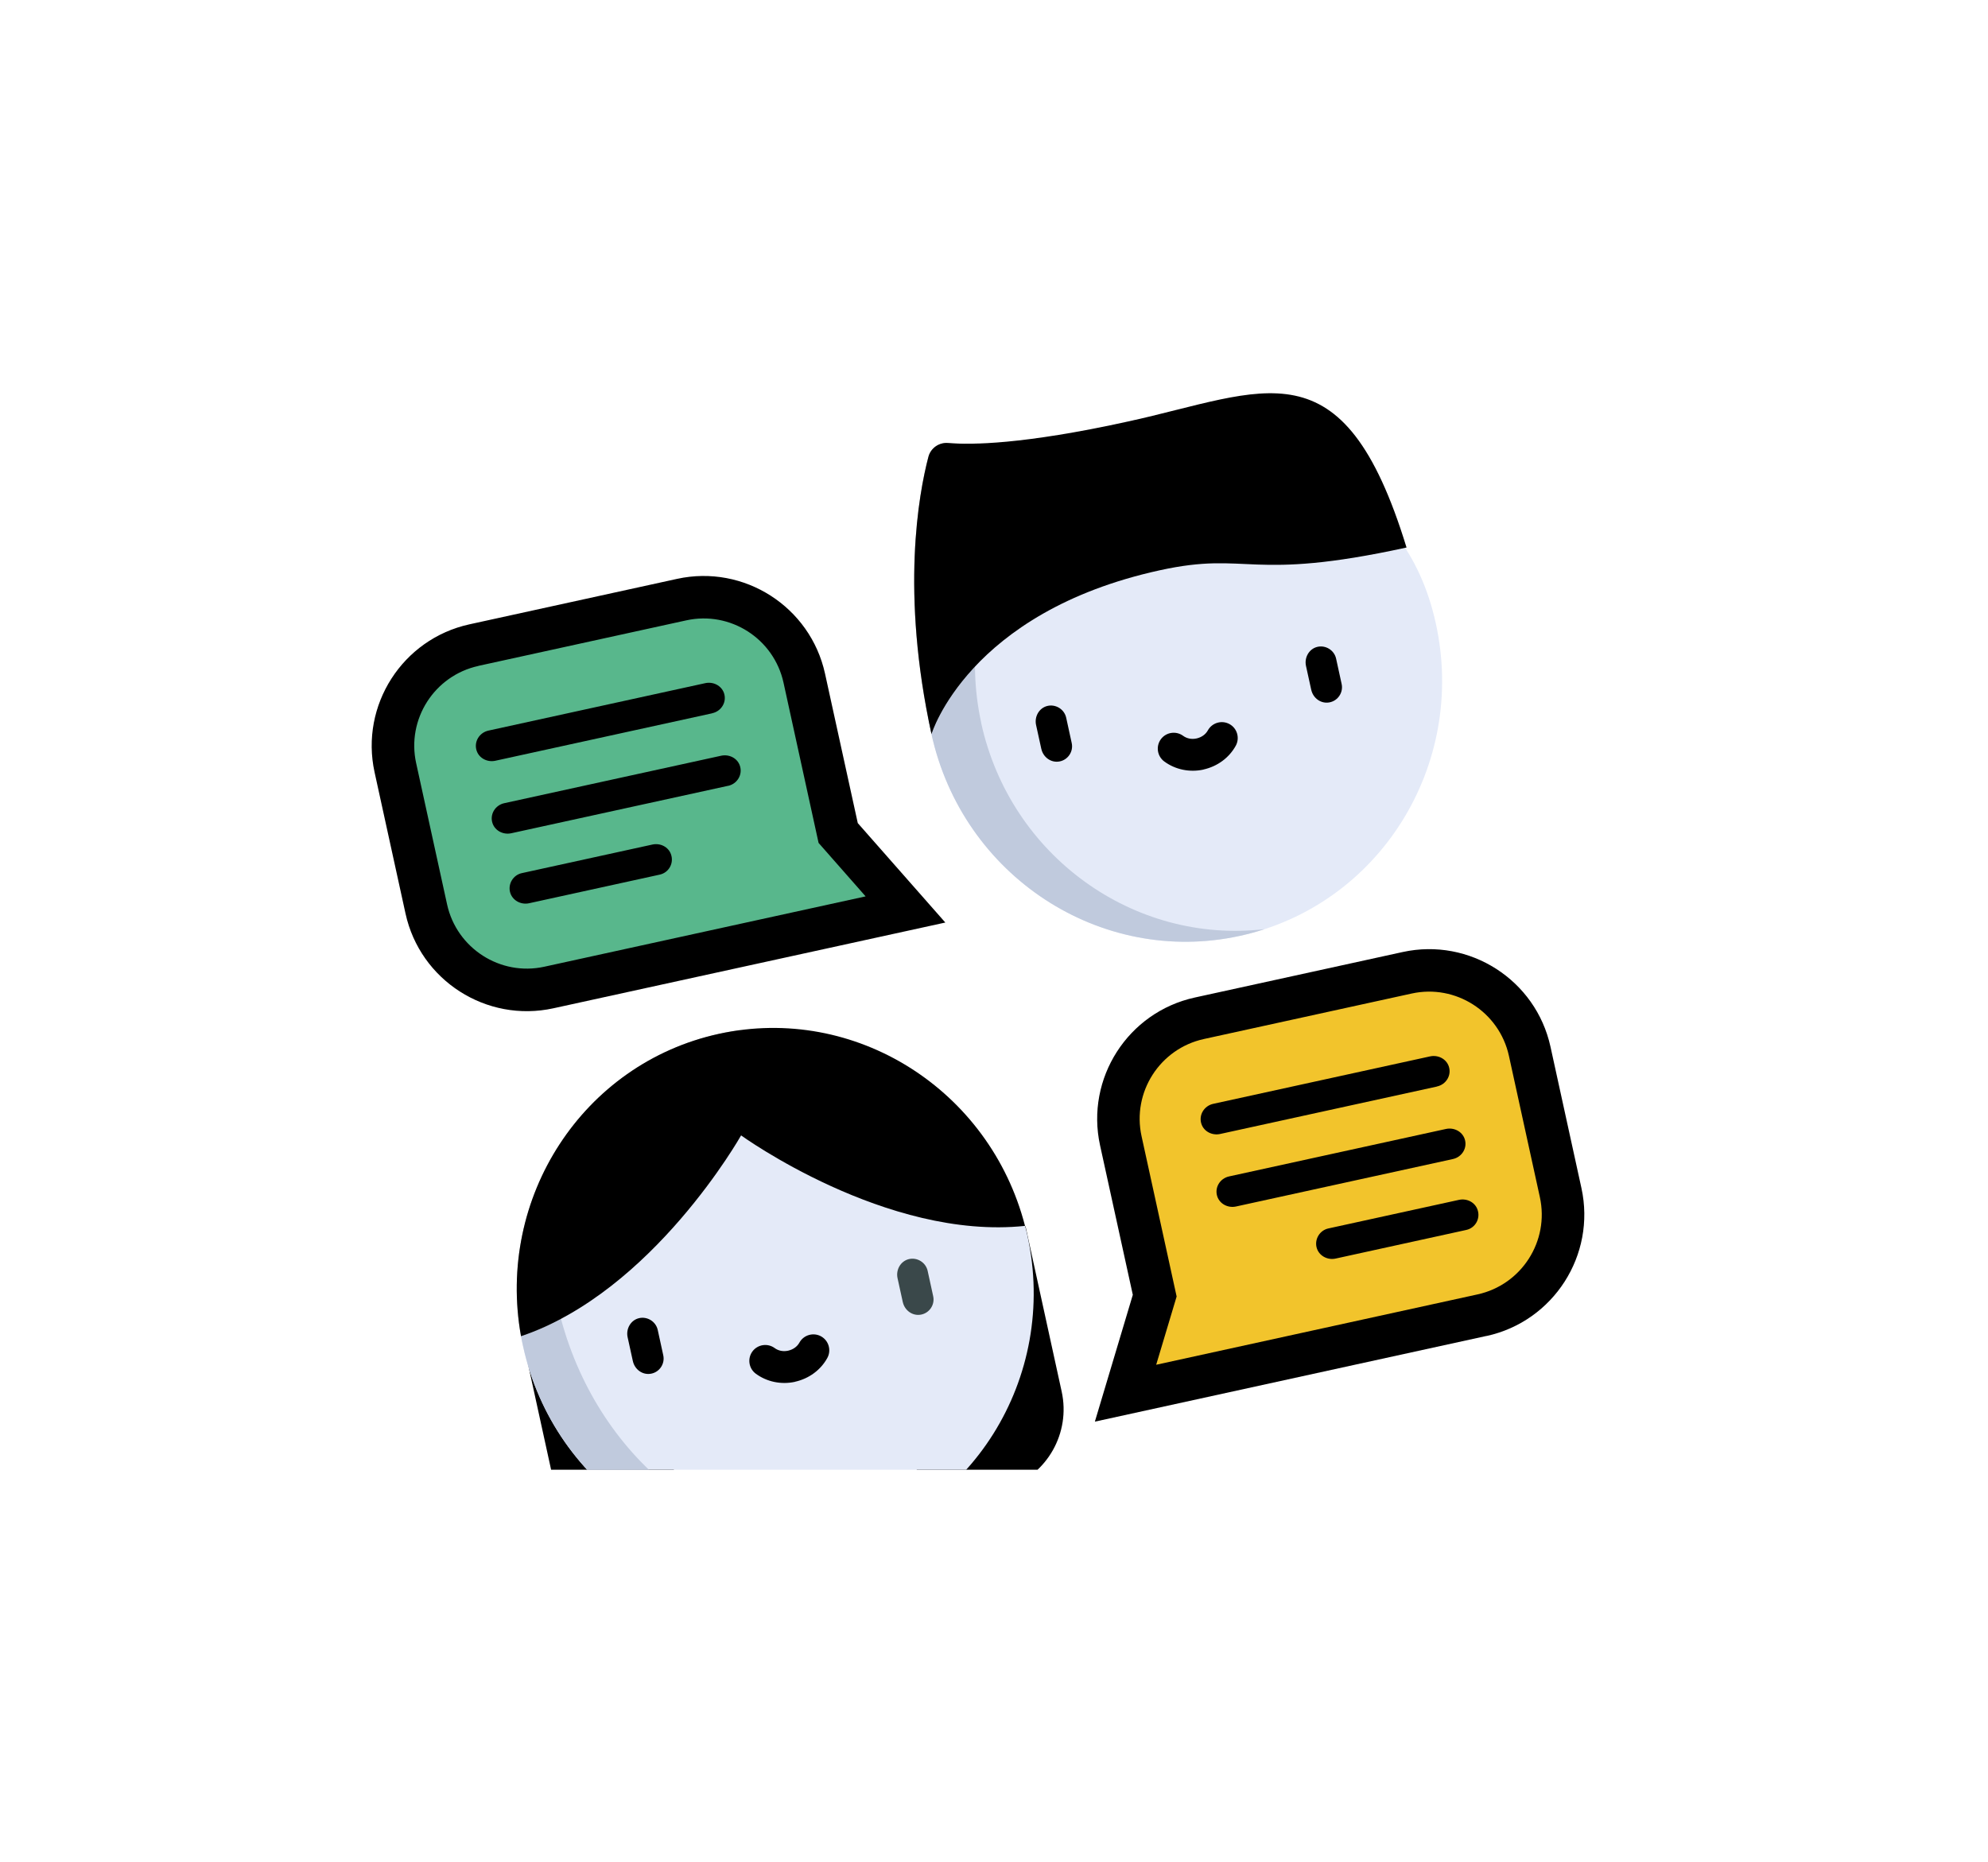<svg xmlns="http://www.w3.org/2000/svg" xmlns:xlink="http://www.w3.org/1999/xlink" id="uuid-d2e0ccee-828f-4639-a719-498485107203" width="284" height="266" viewBox="0 0 284 266"><defs><clipPath id="uuid-ab19960f-ed48-4223-a258-8ddf5710902c"><rect x="35.54" y="34" width="210.92" height="176" style="fill:none;"></rect></clipPath></defs><g style="clip-path:url(#uuid-ab19960f-ed48-4223-a258-8ddf5710902c);"><g><path d="M162.35,66.17c-19.9,4.36-33.73,18.41-29.28,38.7s24.17,33.21,44.07,28.85c19.9-4.36,32.43-24.33,27.98-44.63-4.44-20.29-22.87-27.28-42.77-22.93Z" style="fill:#e4eaf8;"></path><path d="M140.18,103.31c-4.17-19.07,6.64-37.86,24.47-43.67-1.2,.14-2.4,.34-3.6,.6-19.9,4.36-32.43,24.34-27.99,44.63s24.17,33.21,44.07,28.85c1.2-.26,2.37-.58,3.52-.96-18.63,2.17-36.3-10.39-40.48-29.45Z" style="fill:#c0cadd;"></path><path d="M187.32,98.57l-.75-3.42c-.26-1.19,.43-2.43,1.61-2.72s2.42,.46,2.69,1.67l.79,3.62c.27,1.21-.52,2.41-1.74,2.64s-2.34-.61-2.6-1.8Z"></path><path d="M148.76,107.01l-.75-3.42c-.26-1.19,.43-2.43,1.61-2.72s2.42,.46,2.69,1.67l.79,3.62c.27,1.21-.52,2.41-1.74,2.64s-2.34-.61-2.6-1.8Z"></path><path d="M171.93,109.96c-1.98,.43-4.02,.01-5.61-1.16-1.01-.75-1.22-2.17-.48-3.18,.75-1.01,2.17-1.22,3.18-.48,.53,.39,1.23,.53,1.93,.37s1.28-.57,1.6-1.15c.61-1.1,1.99-1.5,3.09-.9s1.5,1.99,.9,3.09c-.95,1.73-2.63,2.96-4.61,3.4Z"></path><path d="M200.93,78.22c-9.07-29.58-20.2-22.28-39.88-17.97-14.88,3.26-22.35,3.33-25.6,3.05-1.3-.11-2.49,.72-2.82,1.98-1.39,5.3-3.98,19.39,.44,39.6,0,0,5.22-17.4,32.63-23.4,12.75-2.79,12.62,1.7,35.24-3.25Z"></path><path d="M139.74,63.72c.03-.12,.07-.24,.12-.35-1.95,.07-3.39,.01-4.42-.07-1.3-.11-2.49,.72-2.82,1.98-1.39,5.3-3.98,19.39,.44,39.6,0,0,1.25-4.16,5.73-9.12-2.38-16.16-.26-27.43,.95-32.04Z" style="opacity:.3;"></path><path d="M74.55,190.89l5.18,23.69c1.29,5.9,6.81,9.89,12.82,9.26l17.44-1.83-35.45-31.11Z"></path><path d="M146.49,175.15l5.18,23.69c1.29,5.9-2.06,11.83-7.78,13.77l-16.61,5.62,19.21-43.07Z"></path><path d="M146.43,175.16h0s-42.89-19.76-42.89-19.76l-29.11,35.52h0c.09,.47,.18,.95,.29,1.42,4.44,20.29,24.17,33.21,44.07,28.86,19.9-4.36,32.43-24.34,27.99-44.63-.1-.48-.22-.95-.34-1.42Z" style="fill:#e4eaf8;"></path><path d="M80.13,188.45c-1.83,.97-3.73,1.81-5.7,2.48h0c.09,.47,.18,.95,.29,1.42,4.44,20.29,24.17,33.21,44.07,28.86,1.03-.23,2.04-.49,3.02-.8-18.25,2.28-36.13-11.35-41.67-31.96Z" style="fill:#c0cadd;"></path><path d="M90.41,194.49l-.75-3.42c-.26-1.19,.43-2.43,1.61-2.72s2.42,.46,2.69,1.67l.79,3.62c.27,1.21-.52,2.41-1.74,2.64s-2.34-.61-2.6-1.8Z"></path><path d="M128.97,186.05l-.75-3.42c-.26-1.19,.43-2.43,1.61-2.72s2.42,.46,2.69,1.67l.79,3.62c.27,1.21-.52,2.41-1.74,2.64s-2.34-.61-2.6-1.8Z" style="fill:#3a484a;"></path><path d="M113.58,197.44c-1.98,.43-4.02,.01-5.61-1.16-1.01-.75-1.22-2.17-.48-3.18,.75-1.01,2.17-1.22,3.18-.48,.53,.39,1.23,.53,1.93,.37s1.28-.57,1.6-1.15c.61-1.1,1.99-1.5,3.09-.9,1.1,.61,1.5,1.99,.9,3.09-.95,1.73-2.63,2.96-4.61,3.4Z"></path><path d="M74.43,190.92h0c18.87-6.37,31.44-28.69,31.44-28.69,0,0,20.75,15.03,40.56,12.93h0c-5.03-19.48-24.3-31.69-43.73-27.44-19.43,4.25-31.83,23.41-28.27,43.2Z"></path><path d="M105.84,147.18c-1.05,.13-2.09,.31-3.14,.54-19.43,4.25-31.83,23.41-28.27,43.2h0c2.09-.7,3.78-1.43,5.7-2.48-2.66-18.27,8.47-35.89,25.71-41.27Z" style="opacity:.3;"></path><g><path d="M119.73,119.04l-4.84-22.13c-1.74-7.93-9.58-12.96-17.51-11.22l-29.68,6.5c-7.93,1.74-12.96,9.58-11.22,17.51l4.42,20.19c1.74,7.93,9.58,12.96,17.51,11.22l50.94-11.15-9.61-10.92Z" style="fill:#58b78c;"></path><path d="M135.03,131.82l-55.98,12.25c-9.56,2.09-19.03-3.98-21.12-13.54l-4.42-20.19c-2.09-9.56,3.98-19.03,13.54-21.13l29.68-6.5c9.56-2.09,19.03,3.98,21.13,13.54l4.68,21.36,12.5,14.2Zm-66.68-36.67c-6.29,1.38-10.28,7.61-8.9,13.89l4.42,20.19c1.38,6.28,7.61,10.28,13.89,8.9l45.9-10.05-6.72-7.64-5.01-22.9c-1.38-6.29-7.61-10.28-13.89-8.9l-29.68,6.5Z"></path></g><g><path d="M101.74,101.92l-30.98,6.78c-1.11,.24-2.29-.33-2.66-1.41-.44-1.27,.36-2.61,1.68-2.9l30.98-6.78c1.11-.24,2.28,.33,2.66,1.4,.45,1.27-.36,2.62-1.68,2.9Z"></path><path d="M104.01,112.28l-30.98,6.78c-1.11,.24-2.28-.33-2.66-1.4-.45-1.27,.36-2.62,1.68-2.9l30.98-6.78c1.11-.24,2.29,.33,2.66,1.41,.44,1.27-.36,2.61-1.68,2.9Z"></path><path d="M94.25,124.97l-18.67,4.09c-1.19,.26-2.43-.43-2.72-1.61s.46-2.42,1.67-2.69l18.68-4.09c1.11-.24,2.28,.33,2.65,1.41,.44,1.28-.33,2.61-1.61,2.89Z"></path></g><g><path d="M164.96,185.13l-4.84-22.13c-1.74-7.93,3.29-15.77,11.22-17.51l29.69-6.5c7.93-1.74,15.77,3.29,17.51,11.22l4.42,20.19c1.74,7.93-3.29,15.77-11.22,17.51l-50.94,11.15,4.17-13.93Z" style="fill:#f2c42c;"></path><path d="M212.38,190.88l-55.97,12.25,5.42-18.12-4.68-21.36c-2.09-9.56,3.98-19.03,13.54-21.12l29.69-6.5c9.56-2.09,19.03,3.98,21.12,13.54l4.42,20.19c2.09,9.56-3.98,19.03-13.54,21.13Zm-47.2,4.12l45.9-10.05c6.29-1.38,10.28-7.61,8.9-13.9l-4.42-20.19c-1.38-6.28-7.61-10.28-13.89-8.9l-29.69,6.5c-6.29,1.38-10.28,7.61-8.9,13.89l5.01,22.9-2.92,9.75Z"></path></g><path d="M205.28,155.25l-30.98,6.78c-1.11,.24-2.29-.33-2.66-1.41-.44-1.27,.36-2.61,1.68-2.9l30.98-6.78c1.11-.24,2.28,.33,2.66,1.4,.45,1.27-.36,2.62-1.68,2.9Z"></path><path d="M207.55,165.61l-30.98,6.78c-1.11,.24-2.28-.33-2.66-1.4-.45-1.27,.36-2.62,1.68-2.9l30.98-6.78c1.11-.24,2.28,.33,2.66,1.4,.45,1.27-.36,2.62-1.68,2.9Z"></path><path d="M209.47,175.74l-18.67,4.09c-1.19,.26-2.43-.43-2.72-1.61s.46-2.42,1.67-2.69l18.68-4.09c1.11-.24,2.28,.33,2.65,1.41,.44,1.28-.33,2.61-1.61,2.89Z"></path></g></g></svg>